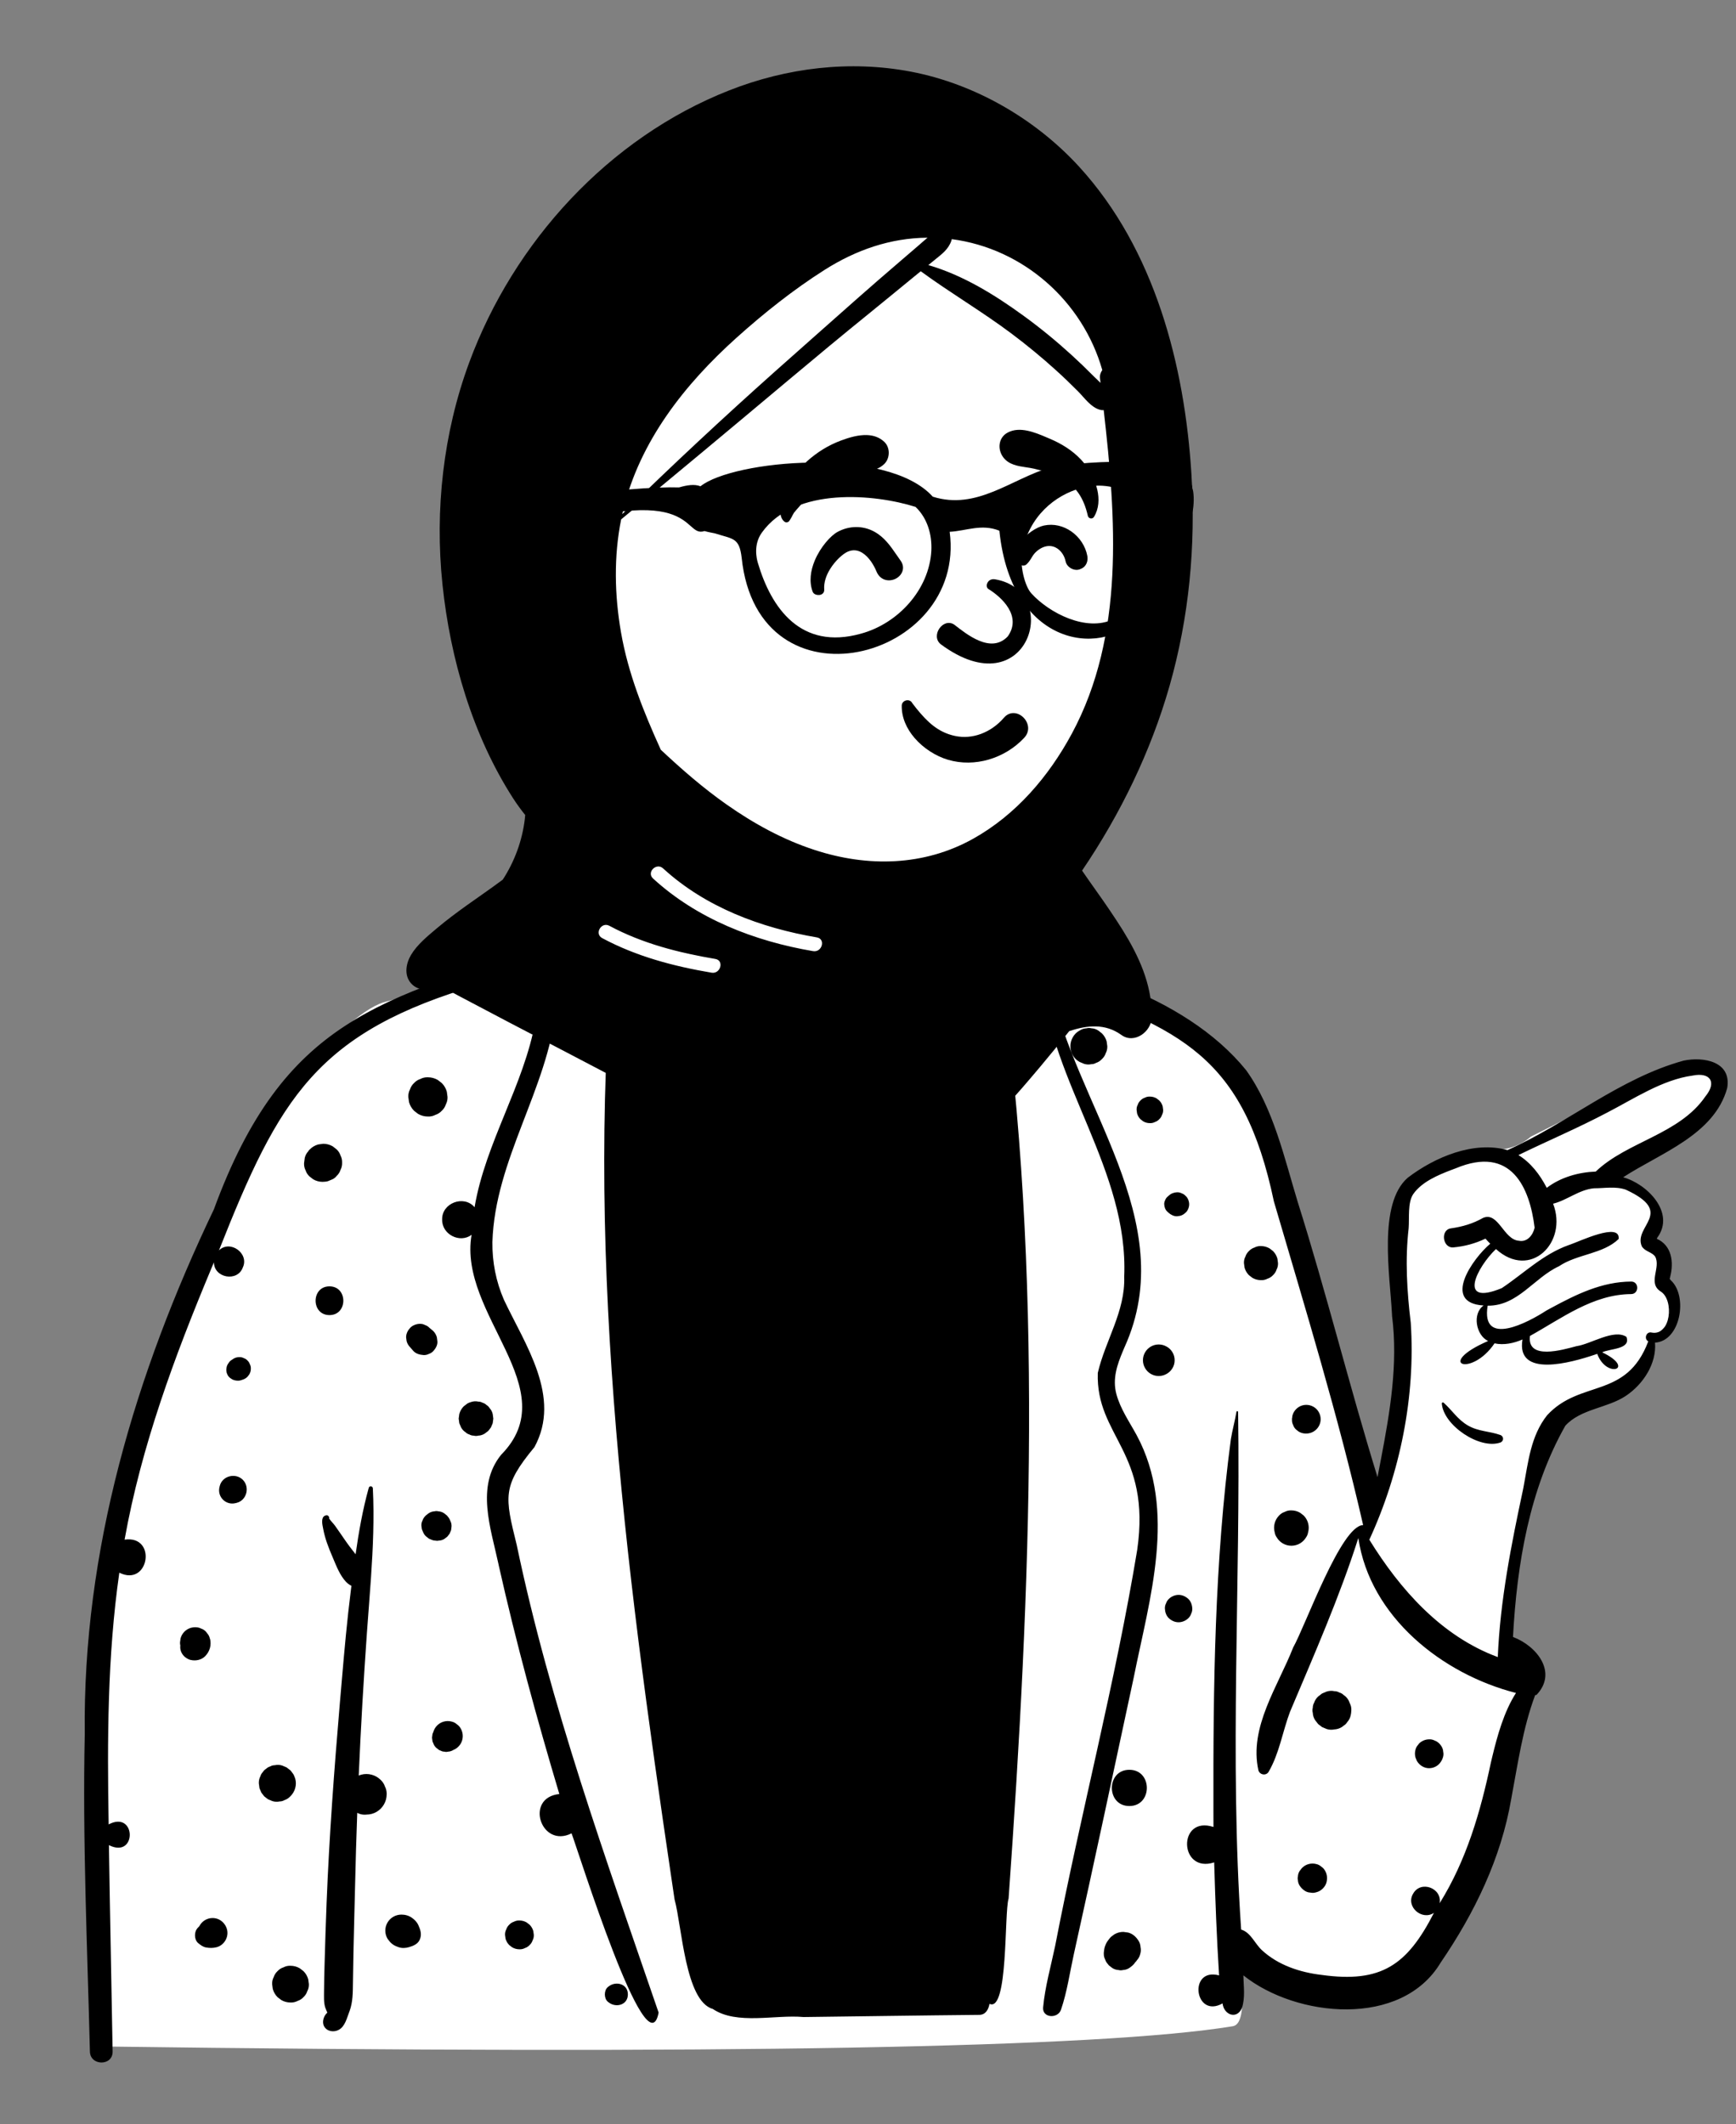 <svg width="206" height="252" viewBox="0 0 206 252" fill="none" xmlns="http://www.w3.org/2000/svg">
<rect x="0" y="0" width="206" height="252" fill="#808080" stroke="none"/>
<path fill-rule="evenodd" clip-rule="evenodd" d="M96.586 88.829C102.74 89.133 112.323 91.773 112.803 93.46C113.551 96.094 111.943 105.97 114.632 111.289C115.778 113.557 120.131 113.354 121.817 114.092C127.46 116.563 144.165 121.249 147.61 127.15C148.99 129.514 157.47 158.848 161.976 173.812C162.484 175.5 163.058 177.06 163.681 178.505L163.911 177.382C165.748 168.337 166.667 162.862 166.667 160.956C166.667 157.977 164.292 145.41 166.667 142.215C169.018 139.051 174.684 136.464 177.234 136.412L177.31 136.412C178.984 136.412 180.436 135.888 181.667 134.841L183.472 133.933C192.653 129.324 198.018 126.796 199.564 126.349C202.033 125.635 206.234 127.156 204.134 129.439C202.733 130.962 199.214 133.655 193.577 137.518L191.451 139.208L191.708 139.342C194.455 140.789 196.07 142.007 196.554 142.996C197.052 144.015 196.813 145.22 195.836 146.612L195.984 146.757C197.219 147.969 197.837 148.782 197.837 149.196V151.219C199.065 153.019 199.373 154.52 198.758 155.722C198.144 156.925 197.17 157.966 195.836 158.848C194.854 161.434 193.683 163.274 192.325 164.369C190.968 165.464 188.621 166.376 185.285 167.104L182.267 174.324L179.821 184.468L178.588 195.786L178.946 196.045C180.605 197.254 181.667 198.15 181.667 199.076C181.667 200.518 174.975 234.435 164.563 235.953C162.311 236.281 150.633 234.671 146.798 231.551L146.855 231.888C147.757 237.339 147.566 240.17 146.282 240.381C130.503 242.968 85.69 243.768 11.842 242.779C11.403 203.569 13.389 177.456 17.802 164.439C29.088 131.149 41.531 119.779 45.885 118.805C49.698 117.952 62.921 112.687 66.617 111.289C69.03 110.377 69.547 107.642 72.296 107.642L72.519 107.644C75.178 107.67 77.536 108.146 78.861 106.778C82.337 103.188 81.365 98.218 82.808 93.46C83.603 90.838 89.033 88.457 96.586 88.829Z" fill="white"/>
<path fill-rule="evenodd" clip-rule="evenodd" d="M79.677 98.23C80.038 97.514 80.997 97.607 81.63 97.932C83.528 99.32 81.542 102.01 81.017 103.704C79.667 106.989 77.321 110.2 74.083 111.735C74.352 115.001 74.656 118.26 74.768 121.535C78.908 126.672 85.887 128.547 92.083 129.989C101.814 132.681 112.797 127.165 116.081 117.543C112.343 115.418 111.133 109.855 112.249 105.974C112.346 105.701 112.768 105.581 112.918 105.885C113.942 107.991 113.806 110.56 114.969 112.641C126.139 113.711 140.553 117.927 147.871 126.963C151.113 131.484 152.398 137.364 153.995 142.603C157.403 153.405 160.118 164.425 163.46 175.237L163.854 173.192C164.934 167.556 165.915 161.844 165.186 156.112L165.173 155.838C164.934 151.277 163.508 142.803 167.043 139.724C170.241 137.279 174.874 135.315 178.887 136.442C186.028 133.262 192.192 127.909 199.798 125.824C202.139 125.342 205.507 125.913 204.953 129.089C203.42 134.646 196.998 136.802 192.609 139.667C195.423 140.43 198.853 143.853 196.654 146.838C196.635 146.891 196.619 146.931 196.602 146.963C198.384 147.753 198.634 149.74 198.197 151.444C198.152 151.894 198.034 151.507 198.298 151.915C200.31 153.813 199.421 159.104 196.39 159.282C196.589 161.789 194.979 164.224 192.94 165.591C190.743 167.065 187.566 167.128 185.746 169.144C181.475 176.678 180.002 185.573 179.536 194.201C182.352 195.255 184.878 198.408 182.32 201.082C182.269 201.088 182.219 201.094 182.168 201.098C180.685 205.057 180.112 209.277 179.328 213.412C178.122 220.466 174.977 226.943 170.962 232.82C166.319 240.599 153.833 239.366 147.543 234.346C147.568 235.663 147.785 236.972 147.364 238.245C146.741 239.619 145.224 239.025 145.073 237.672C141.748 239.543 140.965 233.368 144.661 234.348C144.377 229.884 144.212 225.414 144.079 220.942C139.894 222.297 139.713 215.352 143.994 216.74L143.989 214.82C143.957 200.097 144.12 185.324 146.062 170.717C146.242 169.624 146.546 168.567 146.723 167.481C146.742 167.369 146.918 167.401 146.918 167.508C147.219 187.958 145.883 208.452 147.277 228.91C148.437 229.264 148.9 230.596 149.759 231.372C151.667 233.134 154.265 233.992 156.805 234.29C163.918 235.288 166.989 233.115 170.157 226.93C168.729 227.885 166.798 226.198 167.669 224.686L167.696 224.641C168.6 223.039 171.154 223.999 170.831 225.792C174.016 220.69 175.683 214.937 176.914 209.1L177.08 208.403C177.679 205.924 178.455 203.085 179.892 200.843C171.129 198.608 162.556 191.8 161.184 182.46C158.959 189.454 155.945 196.29 153.072 203.091C152.185 205.456 151.815 207.999 150.543 210.193C150.247 210.7 149.497 210.569 149.33 210.034C148.186 204.918 151.652 200.052 153.452 195.447C154.921 192.844 159.14 180.958 161.755 180.929C158.816 168.044 154.897 155.255 151.164 142.529C147.554 125.347 140.198 122.034 124.616 116.624C127.426 130.952 140.259 144.822 133.43 159.851L133.264 160.241C132.566 161.898 131.986 163.568 132.473 165.386C132.947 167.151 134.024 168.684 134.886 170.271C139.705 179.236 136.388 189.707 134.525 199.044C132.171 209.993 129.846 220.953 127.414 231.886C126.934 234.067 126.623 236.313 125.899 238.427C125.525 239.518 123.659 239.414 123.78 238.142C124.01 235.673 124.703 233.266 125.21 230.842C128.24 215.147 132.338 199.637 134.945 183.873C136.621 172.204 130.021 170.411 130.268 162.871C131.165 159.015 133.539 155.574 133.403 151.465C133.931 138.886 124.772 128.509 123.641 116.275L121.644 115.562C120.647 115.205 119.65 114.845 118.656 114.476C123.886 151.066 122.298 188.455 119.684 225.226C119.15 226.923 119.658 238.775 117.418 237.723C117.305 238.386 116.954 239.037 116.189 239.033C109.245 239.097 102.298 239.207 95.354 239.29C92.013 238.982 87.422 240.257 84.581 238.33C81.301 237.393 80.924 228.506 80.046 225.338L79.705 223.034C74.13 185.391 69.142 146.971 73.149 108.955C67.575 109.169 66.424 115.188 66.01 119.57C64.977 129.242 58.73 137.571 58.43 147.354C58.405 149.728 58.853 152.027 59.801 154.206C62.318 159.545 66.669 165.718 63.417 171.681C59.57 176.323 59.903 177.545 61.315 183.281C65.286 202.246 71.881 220.478 78.154 238.763C76.791 245.871 68.592 219.486 67.821 217.497C64.192 219.323 62.209 213.264 66.372 212.832C63.698 203.879 61.237 194.859 59.189 185.739L59.135 185.482C58.23 181.269 56.45 176.335 59.456 172.598C67.206 164.757 54.335 155.993 55.959 146.494C54.557 147.534 52.434 146.44 52.466 144.693C52.403 142.727 55.043 141.719 56.314 143.22C57.62 135.513 62.165 128.786 63.54 121.102L63.602 120.741C64.069 118.025 64.2 115.168 65.533 112.693C63.718 113.872 61.785 114.825 59.797 115.666C63.352 118.636 56.469 121.347 57.038 116.759C37.545 122.401 33.139 130.268 25.982 148.337C27.319 147.037 29.609 148.719 28.809 150.376C28.17 152.122 25.385 151.611 25.386 149.751L25.06 150.529C20.72 160.91 16.77 171.544 14.785 182.654C18.679 182.104 17.687 188.33 14.159 186.574C12.743 196.455 12.721 206.475 12.894 216.436C16.178 214.713 16.277 220.568 12.925 218.898C13.048 227.061 13.228 235.223 13.363 243.385C13.39 245.123 10.711 245.114 10.669 243.385C10.356 230.844 9.786 218.279 10.057 205.733C9.802 183.959 16.059 162.972 25.383 143.466C33.632 121.007 45.027 118.453 65.992 111.923C67.927 109.049 72.061 106.331 75.435 108.136C77.322 105.088 78.281 101.478 79.677 98.23ZM43.758 176.506C43.836 176.229 44.231 176.298 44.244 176.571C44.419 180.094 44.263 183.641 44.022 187.179C43.876 189.339 43.697 191.496 43.544 193.642C43.141 199.302 42.816 204.968 42.568 210.639C42.655 210.603 42.744 210.571 42.837 210.546C43.263 210.429 43.69 210.429 44.117 210.546C44.498 210.652 44.83 210.838 45.117 211.106L45.178 211.165C45.412 211.382 45.579 211.64 45.676 211.938C45.815 212.204 45.885 212.487 45.884 212.79L45.883 212.866C45.881 213.301 45.773 213.705 45.553 214.082C45.34 214.443 45.053 214.73 44.692 214.946C44.316 215.164 43.912 215.271 43.477 215.273C43.43 215.278 43.384 215.282 43.337 215.284C43.014 215.297 42.712 215.229 42.433 215.083L42.391 215.071C42.285 217.947 42.199 220.826 42.135 223.704C42.078 226.213 42.002 228.722 41.951 231.23L41.928 232.485L41.882 235.259C41.867 236.399 41.874 237.491 41.487 238.567L41.44 238.691C41.161 239.41 40.944 240.409 40.198 240.809C39.602 241.128 38.799 241.01 38.457 240.388C38.17 239.868 38.419 239.12 38.844 238.769C38.835 238.746 38.822 238.725 38.812 238.702C38.746 238.511 38.647 238.332 38.588 238.14C38.402 237.531 38.453 236.882 38.451 236.25C38.451 235.134 38.489 234.018 38.518 232.904C38.584 230.533 38.66 228.164 38.753 225.795C39.067 217.847 39.658 209.899 40.335 201.973L40.565 199.298C40.871 195.741 41.188 192.18 41.637 188.641C41.657 188.472 41.679 188.303 41.702 188.134C41.461 188.014 41.237 187.847 41.06 187.661C40.348 186.913 39.916 185.795 39.511 184.832L39.418 184.613C38.979 183.586 38.573 182.546 38.364 181.443L38.344 181.341C38.249 180.871 38.06 180.039 38.559 179.811C38.818 179.693 38.983 179.777 39.068 180.037C39.078 180.071 39.069 180.109 39.051 180.139C39.256 180.453 39.577 180.747 39.78 181.039L40.474 182.032L40.817 182.531C41.252 183.172 41.717 183.784 42.197 184.389C42.574 181.734 43.037 179.09 43.758 176.506ZM72.224 235.66C73.093 234.98 74.506 235.35 74.506 236.605C74.506 237.867 73.09 238.23 72.224 237.55L72.181 237.518L72.14 237.484C71.668 237.116 71.652 236.156 72.104 235.756L72.14 235.726C72.167 235.703 72.195 235.682 72.224 235.66ZM34.398 233.207L34.473 233.209C34.866 233.209 35.231 233.308 35.571 233.507C35.719 233.619 35.865 233.733 36.013 233.847C36.283 234.117 36.469 234.439 36.573 234.809L36.651 235.388C36.661 235.688 36.6 235.967 36.463 236.227C36.374 236.497 36.224 236.732 36.013 236.929C35.814 237.142 35.582 237.292 35.312 237.379C35.073 237.504 34.819 237.568 34.547 237.568L34.473 237.567C34.078 237.567 33.712 237.468 33.372 237.269C33.224 237.157 33.078 237.043 32.931 236.929C32.662 236.658 32.474 236.337 32.371 235.967C32.345 235.774 32.32 235.58 32.292 235.388C32.282 235.087 32.345 234.809 32.48 234.549C32.569 234.278 32.719 234.044 32.931 233.847C33.129 233.634 33.361 233.483 33.632 233.397C33.87 233.271 34.126 233.207 34.398 233.207ZM133.296 229.189L133.849 229.263C134.38 229.383 134.806 229.774 135.091 230.22C135.244 230.459 135.326 230.717 135.338 230.994C135.4 231.269 135.387 231.545 135.3 231.822C135.237 232.093 135.113 232.329 134.929 232.53C134.865 232.63 134.791 232.721 134.707 232.801C134.534 233.09 134.272 233.28 134.001 233.475C133.773 233.621 133.526 233.699 133.26 233.712C133.084 233.758 132.907 233.758 132.729 233.712C132.465 233.699 132.218 233.621 131.99 233.475C131.855 233.372 131.72 233.266 131.586 233.162C131.468 233.025 131.358 232.883 131.255 232.735C131.185 232.573 131.117 232.412 131.05 232.251C130.925 231.864 130.986 231.522 131.054 231.135C131.065 231.07 131.082 231.011 131.105 230.947L131.15 230.824C131.272 230.503 131.337 230.394 131.553 230.115L131.635 230.005C131.676 229.95 131.718 229.896 131.766 229.848C131.901 229.709 132.094 229.592 132.246 229.472C132.571 229.284 132.922 229.191 133.296 229.189ZM61.567 227.835L61.637 227.836C61.944 227.838 62.231 227.914 62.497 228.069L62.844 228.337C63.055 228.551 63.201 228.8 63.283 229.09C63.302 229.241 63.323 229.394 63.344 229.544C63.353 229.779 63.304 229.998 63.197 230.203C63.129 230.415 63.011 230.596 62.844 230.753C62.69 230.918 62.506 231.036 62.294 231.106C62.11 231.202 61.912 231.253 61.701 231.253L61.637 231.252C61.329 231.252 61.041 231.173 60.775 231.019L60.429 230.753C60.218 230.539 60.072 230.288 59.989 229.998C59.97 229.846 59.949 229.696 59.928 229.544C59.92 229.309 59.968 229.09 60.076 228.887C60.146 228.675 60.262 228.491 60.429 228.337C60.583 228.17 60.767 228.052 60.978 227.984C61.163 227.887 61.357 227.838 61.567 227.835ZM47.624 227.137C48.066 227.132 48.514 227.257 48.875 227.513C49.226 227.762 49.492 228.031 49.663 228.434C49.709 228.544 49.756 228.652 49.796 228.762C49.978 229.246 50.011 229.732 49.76 230.205C49.517 230.664 48.993 230.865 48.524 231.002C48.127 231.121 47.677 231.14 47.282 230.998C47.085 230.928 46.893 230.854 46.716 230.746C46.384 230.541 46.205 230.298 45.983 229.998C45.809 229.702 45.723 229.381 45.723 229.039C45.723 228.694 45.809 228.375 45.983 228.077C46.323 227.496 46.952 227.141 47.624 227.137ZM25.23 227.545C25.788 227.545 26.278 227.802 26.614 228.238C26.954 228.679 27.078 229.229 26.928 229.777C26.77 230.356 26.291 230.863 25.697 231.009C25.257 231.116 24.898 231.112 24.461 231.038C24.091 230.975 23.808 230.755 23.525 230.526C23.201 230.262 23.102 229.781 23.155 229.392C23.206 229.003 23.386 228.749 23.658 228.519L23.66 228.513L23.559 228.591C23.597 228.557 23.635 228.521 23.673 228.485C23.685 228.464 23.696 228.441 23.706 228.417C23.863 228.151 24.074 227.942 24.338 227.785C24.615 227.625 24.911 227.545 25.23 227.545ZM155.284 221.143C155.59 221.06 155.899 221.06 156.205 221.143C156.431 221.196 156.627 221.299 156.795 221.453C156.964 221.564 157.102 221.705 157.206 221.88L157.24 221.94C157.481 222.35 157.519 222.819 157.415 223.275C157.287 223.839 156.767 224.353 156.205 224.486L156.186 224.49L156.167 224.495C155.939 224.567 155.708 224.577 155.48 224.524C155.25 224.514 155.037 224.446 154.84 224.319C154.591 224.159 154.382 223.952 154.221 223.702C154.094 223.504 154.027 223.29 154.016 223.06C153.976 222.908 153.976 222.755 154.016 222.603C154.027 222.373 154.094 222.159 154.221 221.961L154.491 221.612L154.519 221.589C154.735 221.373 154.99 221.225 155.284 221.143ZM134.013 209.958C136.783 209.958 136.779 214.257 134.013 214.257C131.244 214.257 131.248 209.958 134.013 209.958ZM32.609 209.415C32.901 209.349 33.192 209.362 33.482 209.453C33.657 209.527 33.83 209.601 34.004 209.673L34.447 210.015C34.53 210.085 34.57 210.161 34.646 210.26L34.741 210.385C34.878 210.569 34.882 210.608 35.032 211C35.134 211.376 35.134 211.752 35.032 212.129C34.984 212.31 34.91 212.482 34.815 212.64C34.728 212.792 34.624 212.926 34.507 213.049L34.447 213.109C34.249 213.323 34.014 213.473 33.744 213.562C33.573 213.661 33.389 213.71 33.192 213.71C32.901 213.775 32.609 213.762 32.32 213.671C32.145 213.598 31.971 213.524 31.798 213.452L31.354 213.109L31.012 212.665L30.903 212.405L30.792 212.143L30.714 211.562C30.704 211.26 30.765 210.981 30.902 210.719C30.955 210.535 31.048 210.372 31.183 210.237C31.28 210.072 31.411 209.941 31.576 209.844C31.711 209.709 31.874 209.616 32.058 209.563C32.229 209.464 32.413 209.415 32.609 209.415ZM169.599 206.344C169.83 206.336 170.045 206.384 170.244 206.49C170.313 206.513 170.381 206.543 170.446 206.577C170.702 206.726 170.905 206.929 171.055 207.183C171.177 207.378 171.245 207.587 171.256 207.813C171.301 208.017 171.297 208.222 171.242 208.426L171.224 208.487C171.177 208.654 171.108 208.808 171.015 208.95C171.006 208.967 170.996 208.984 170.983 208.998C170.842 209.223 170.653 209.406 170.421 209.544C170.163 209.692 169.887 209.768 169.587 209.77C168.989 209.77 168.473 209.447 168.158 208.95C168.114 208.88 168.089 208.791 168.057 208.719C168.03 208.652 167.985 208.565 167.962 208.487C167.882 208.187 167.882 207.887 167.962 207.587C168.015 207.367 168.114 207.175 168.264 207.012C168.384 206.828 168.543 206.682 168.739 206.577C168.983 206.434 169.245 206.358 169.523 206.346L169.599 206.344ZM52.658 204.241C52.951 204.161 53.242 204.155 53.532 204.223L53.605 204.241C53.837 204.296 54.038 204.402 54.211 204.558C54.404 204.685 54.558 204.852 54.67 205.059C54.831 205.336 54.911 205.636 54.913 205.957C54.911 206.279 54.831 206.579 54.67 206.855C54.511 207.124 54.298 207.335 54.03 207.494L53.797 207.606C53.603 207.728 53.396 207.794 53.172 207.804C53.022 207.845 52.872 207.845 52.724 207.804C52.572 207.804 52.43 207.766 52.3 207.69C52.156 207.65 52.033 207.578 51.927 207.472C51.744 207.354 51.6 207.198 51.495 207.001L51.323 206.597L51.264 206.149L51.323 205.704L51.416 205.484C51.501 205.181 51.653 204.92 51.875 204.698C52.096 204.478 52.358 204.325 52.658 204.241ZM157.43 200.676C157.739 200.578 158.045 200.566 158.351 200.633C158.558 200.633 158.753 200.686 158.932 200.792C159.129 200.847 159.298 200.944 159.442 201.088C159.693 201.25 159.889 201.466 160.035 201.734L160.267 202.286C160.407 202.643 160.356 203.17 160.272 203.529C160.202 203.825 160.067 204.083 159.866 204.302C159.765 204.473 159.63 204.609 159.458 204.71C159.263 204.888 159.037 205.015 158.781 205.09L158.711 205.11L158.685 205.116C158.681 205.118 158.677 205.118 158.673 205.118C158.67 205.12 158.666 205.12 158.664 205.12C158.563 205.146 158.459 205.16 158.351 205.165C158.045 205.232 157.739 205.22 157.43 205.122C157.249 205.046 157.065 204.968 156.881 204.89C156.725 204.772 156.57 204.651 156.414 204.53C156.294 204.374 156.173 204.218 156.053 204.064C155.884 203.799 155.793 203.512 155.78 203.205C155.725 203.001 155.725 202.798 155.78 202.592C155.78 202.383 155.833 202.191 155.936 202.011C156.03 201.724 156.188 201.477 156.414 201.267C156.57 201.147 156.725 201.026 156.881 200.908C157.065 200.83 157.249 200.752 157.43 200.676ZM22.684 193.109C23.003 193.023 23.322 193.023 23.641 193.109L24.07 193.289C24.281 193.403 24.448 193.557 24.575 193.754C24.735 193.927 24.843 194.132 24.898 194.367C25.023 194.688 25.008 195.197 24.909 195.525C24.797 195.897 24.623 196.193 24.355 196.472C23.909 196.933 23.225 197.066 22.619 196.926C22.451 196.888 22.293 196.814 22.149 196.723C21.691 196.44 21.383 195.946 21.385 195.398C21.385 195.339 21.389 195.28 21.397 195.221C21.368 195.1 21.357 194.975 21.361 194.844L21.425 194.367L21.429 194.354C21.514 194.052 21.666 193.79 21.887 193.568C22.092 193.365 22.331 193.218 22.605 193.13L22.674 193.109H22.684ZM182.104 145.651C181.527 140.917 179.357 135.824 172.739 138.604L172.247 138.788C170.61 139.409 168.701 140.223 167.705 141.656C167.018 142.643 167.25 144.556 167.155 145.708C166.724 149.453 166.955 153.193 167.405 156.922C167.985 165.663 166.148 174.72 162.49 182.664C166.151 188.59 171.05 194.116 177.733 196.586C178.016 189.849 179.334 183.236 180.738 176.662L180.793 176.375C181.354 173.411 181.635 170.369 183.581 167.903C187.54 163.604 192.985 166.037 195.59 159.13C195.042 158.854 195.345 157.907 196.004 158.089C198.289 158.494 198.66 154.257 197.096 153.236C195.467 152.242 197.107 150.408 196.414 149.085C196.027 148.514 195.192 148.495 194.814 147.838C193.811 145.418 198.829 143.867 192.928 141.139C191.721 140.71 190.37 140.976 189.152 140.971C187.36 141.139 185.936 142.402 184.297 142.799C186.082 147.421 181.579 151.872 177.516 148.18C175.304 150.271 172.831 155.037 178.207 152.816C180.838 151.059 183.103 148.788 186.157 147.707L186.221 147.687C187.355 147.315 192.316 144.904 192.07 146.991C190.212 148.785 187.147 148.764 184.995 150.22C182.011 151.6 180.103 154.945 176.531 154.899C175.708 159.901 181.382 156.858 183.495 155.478L184.08 155.16C187.061 153.55 190.086 152.057 193.561 152.038C194.521 152.031 194.516 153.511 193.561 153.523C189.032 153.552 185.345 156.384 181.551 158.49C181.177 161.41 185.452 160.131 187.073 159.701C188.774 159.462 191.505 157.622 192.993 158.594C193.575 160.09 191.014 159.978 190.122 160.432C194.194 162.389 190.626 163.621 189.535 160.614L189.215 160.723C186.489 161.64 179.877 163.526 180.664 158.906C179.666 159.348 178.449 159.612 177.347 159.367C174.597 163.436 170.211 161.861 176.586 159.088C175.15 158.42 174.67 155.839 176.05 154.878C171.031 154.572 174.757 149.305 176.834 147.549C176.638 147.351 176.448 147.149 176.271 146.944C175.073 147.515 173.815 147.861 172.468 147.984C171.18 148.1 170.893 145.906 172.164 145.727C173.527 145.534 174.782 145.171 175.982 144.486C177.801 143.7 178.421 147.076 180.241 147.196C181.234 147.392 181.906 146.521 182.104 145.651ZM139.855 189.208C140.295 189.208 140.685 189.392 141.004 189.683C141.323 189.975 141.461 190.413 141.48 190.831C141.488 191.055 141.442 191.264 141.34 191.459C141.275 191.659 141.163 191.833 141.004 191.981C140.709 192.274 140.271 192.456 139.855 192.456C139.416 192.456 139.025 192.272 138.706 191.981C138.387 191.687 138.25 191.251 138.23 190.831C138.222 190.609 138.269 190.4 138.37 190.205C138.429 190.025 138.525 189.864 138.66 189.728L138.706 189.683C139.002 189.387 139.439 189.208 139.855 189.208ZM153.171 179.184L153.241 179.185C153.613 179.188 153.957 179.28 154.278 179.466C154.418 179.574 154.557 179.68 154.695 179.788C154.95 180.046 155.125 180.348 155.223 180.697C155.322 181.06 155.322 181.426 155.223 181.789C155.189 181.999 155.111 182.202 154.988 182.377C154.806 182.679 154.566 182.922 154.261 183.102C153.947 183.286 153.606 183.376 153.241 183.379C152.876 183.376 152.535 183.286 152.221 183.102C151.916 182.922 151.675 182.679 151.496 182.377C151.371 182.202 151.293 181.999 151.259 181.789C151.16 181.426 151.16 181.06 151.259 180.697C151.35 180.373 151.507 180.089 151.734 179.844L151.787 179.788C151.973 179.587 152.193 179.445 152.449 179.363C152.673 179.245 152.914 179.185 153.171 179.184ZM51.551 179.297C51.708 179.255 51.862 179.255 52.018 179.297C52.251 179.308 52.468 179.378 52.669 179.505C52.787 179.597 52.906 179.689 53.024 179.779L53.127 179.903C53.348 180.172 53.353 180.218 53.522 180.627C53.592 180.855 53.603 181.083 53.552 181.312C53.552 181.466 53.512 181.61 53.436 181.743C53.394 181.889 53.322 182.015 53.214 182.121C53.138 182.25 53.037 182.353 52.907 182.43C52.743 182.58 52.549 182.683 52.325 182.736L51.87 182.797C51.811 182.789 51.75 182.781 51.691 182.774C51.62 182.772 51.55 182.764 51.483 182.751L51.414 182.736L51.351 182.719C51.269 182.695 51.188 182.663 51.11 182.622C50.962 182.58 50.833 182.506 50.723 182.396C50.533 182.273 50.381 182.108 50.271 181.903L50.242 181.836C50.201 181.764 50.168 181.69 50.142 181.61C50.07 181.483 50.035 181.348 50.032 181.202C49.99 181.008 49.993 180.815 50.043 180.623L50.062 180.559L50.225 180.172C50.309 180.041 50.398 179.908 50.512 179.8C50.58 179.739 50.748 179.609 50.843 179.543L50.901 179.505C51.101 179.378 51.319 179.308 51.551 179.297ZM26.081 176.275C26.385 175.077 27.957 174.699 28.813 175.554C29.668 176.411 29.29 177.983 28.093 178.287L27.955 178.321C26.797 178.615 25.754 177.569 26.047 176.411L26.081 176.275ZM171.089 166.5C171.08 166.382 171.233 166.34 171.309 166.409C172.327 167.323 172.976 168.417 174.211 169.125C175.454 169.835 176.734 169.778 178.029 170.237C178.469 170.393 178.471 170.981 178.029 171.135C175.578 171.991 171.275 169.089 171.089 166.5ZM55.938 166.314C56.21 166.23 56.485 166.217 56.757 166.278C56.943 166.278 57.116 166.325 57.275 166.418C57.45 166.466 57.6 166.555 57.729 166.682C57.883 166.773 58.006 166.898 58.099 167.052C58.281 167.251 58.403 167.483 58.466 167.749L58.538 168.297L58.466 168.844C58.397 169.007 58.327 169.172 58.259 169.334L58.071 169.59C57.917 169.794 57.893 169.797 57.522 170.072C57.285 170.222 57.03 170.305 56.757 170.315C56.575 170.366 56.394 170.366 56.21 170.315C56.026 170.315 55.853 170.269 55.693 170.176C55.519 170.127 55.367 170.038 55.238 169.911C55.014 169.766 54.839 169.573 54.71 169.334C54.64 169.172 54.571 169.007 54.503 168.844L54.429 168.297L54.503 167.749L54.507 167.732C54.604 167.39 54.778 167.092 55.027 166.84L55.437 166.523C55.597 166.42 55.764 166.367 55.938 166.314ZM154.56 166.724C155.145 166.563 155.787 166.733 156.216 167.162C156.645 167.591 156.814 168.231 156.653 168.817C156.495 169.387 156.036 169.85 155.464 170.005C155.293 170.051 155.119 170.076 154.944 170.068C154.65 170.066 154.376 169.992 154.12 169.844L153.791 169.588C153.63 169.44 153.518 169.265 153.452 169.062C153.349 168.867 153.302 168.658 153.311 168.432L153.309 168.392C153.302 168.312 153.313 168.231 153.338 168.153C153.338 168.07 153.351 167.99 153.372 167.912C153.526 167.341 153.991 166.881 154.56 166.724ZM28.399 161.001C28.587 160.995 28.762 161.033 28.925 161.119C29.096 161.174 29.242 161.267 29.364 161.402C29.499 161.525 29.592 161.673 29.647 161.842C29.734 162.005 29.772 162.18 29.766 162.368C29.766 162.616 29.702 162.846 29.58 163.057C29.508 163.151 29.436 163.243 29.364 163.334C29.195 163.505 28.994 163.622 28.762 163.687L28.627 163.734C28.428 163.805 28.234 163.81 28.027 163.782C27.809 163.753 27.608 163.693 27.431 163.558C27.258 163.457 27.121 163.319 27.019 163.146L26.903 162.871C26.878 162.779 26.867 162.639 26.861 162.542C26.861 162.527 26.861 162.514 26.859 162.499C26.859 162.417 26.884 162.216 26.905 162.134C26.952 161.96 27.046 161.796 27.154 161.656C27.247 161.51 27.374 161.396 27.53 161.312L27.544 161.301L27.56 161.29C27.608 161.257 27.659 161.223 27.71 161.187C27.921 161.064 28.152 161.001 28.399 161.001ZM137.495 159.5C137.833 159.5 138.148 159.587 138.44 159.756C138.45 159.76 138.46 159.764 138.469 159.769C138.748 159.934 138.97 160.156 139.135 160.434C139.304 160.724 139.388 161.037 139.388 161.371C139.388 161.707 139.304 162.017 139.135 162.307C138.97 162.586 138.748 162.808 138.469 162.973C138.46 162.979 138.45 162.983 138.44 162.988C138.148 163.157 137.833 163.241 137.495 163.243C137.159 163.241 136.844 163.157 136.553 162.988C135.982 162.654 135.625 162.03 135.625 161.371C135.625 160.711 135.982 160.088 136.553 159.756C136.844 159.587 137.159 159.5 137.495 159.5ZM49.76 157.056L49.817 157.055C50.041 157.046 50.25 157.093 50.442 157.197C50.643 157.262 50.818 157.374 50.967 157.533L51.275 157.79L51.364 157.863C51.379 157.875 51.394 157.888 51.408 157.901C51.615 158.11 51.757 158.355 51.837 158.638C51.862 158.801 51.883 158.961 51.9 159.124C51.947 159.547 51.697 159.98 51.423 160.28C51.275 160.439 51.099 160.551 50.897 160.618C50.702 160.72 50.491 160.766 50.267 160.758C49.809 160.718 49.373 160.62 49.044 160.265C49.006 160.223 48.97 160.179 48.932 160.134L48.668 159.83C48.467 159.627 48.328 159.388 48.252 159.113C48.23 158.968 48.212 158.824 48.193 158.68C48.173 158.247 48.385 157.841 48.668 157.533C48.929 157.247 49.373 157.072 49.76 157.056ZM39.095 152.606C41.292 152.606 41.288 156.015 39.095 156.015C36.9 156.015 36.904 152.606 39.095 152.606ZM149.563 147.826L149.633 147.827C149.996 147.83 150.336 147.92 150.651 148.104L151.061 148.419C151.31 148.673 151.483 148.969 151.581 149.311C151.604 149.491 151.627 149.67 151.653 149.848C151.663 150.127 151.604 150.387 151.477 150.628C151.397 150.877 151.258 151.095 151.061 151.279C150.877 151.475 150.662 151.615 150.41 151.695C150.169 151.822 149.91 151.881 149.633 151.871C149.267 151.868 148.927 151.778 148.612 151.594C148.475 151.488 148.34 151.382 148.203 151.279C147.972 151.045 147.807 150.775 147.708 150.465L147.685 150.387L147.611 149.848C147.601 149.571 147.659 149.311 147.786 149.07C147.867 148.819 148.006 148.603 148.203 148.419C148.386 148.223 148.604 148.083 148.853 148.003C149.074 147.887 149.311 147.827 149.563 147.826ZM139.667 141.445C139.864 141.438 140.045 141.478 140.217 141.567C140.392 141.624 140.544 141.724 140.673 141.861C140.946 142.079 141.112 142.514 141.112 142.867C141.112 143.22 140.946 143.655 140.673 143.873C140.495 144.048 140.286 144.171 140.045 144.239L139.667 144.29C139.3 144.306 138.926 144.114 138.664 143.873C138.611 143.825 138.56 143.776 138.507 143.729C138.269 143.509 138.165 143.182 138.15 142.867C138.144 142.7 138.18 142.544 138.256 142.398C138.305 142.246 138.389 142.117 138.507 142.005C138.56 141.958 138.611 141.91 138.664 141.861C138.949 141.597 139.283 141.464 139.667 141.445ZM202.367 130.076C203.755 128.385 202.947 127.18 200.861 127.599C197.267 128.085 193.885 130.357 190.72 131.987C187.265 133.812 183.705 135.317 180.181 137.032C181.635 137.925 182.717 139.323 183.543 140.918C185.192 139.666 187.3 139.067 189.357 138.989C193.09 135.412 199.272 134.593 202.367 130.076ZM38.356 135.692C38.733 135.694 39.085 135.782 39.416 135.959L39.486 135.998L39.938 136.349C40.158 136.552 40.312 136.793 40.403 137.07C40.542 137.336 40.606 137.626 40.595 137.934C40.606 138.243 40.542 138.53 40.403 138.796C40.312 139.075 40.158 139.314 39.938 139.517C39.814 139.68 39.653 139.807 39.461 139.9C39.281 139.974 39.104 140.05 38.924 140.126C38.724 140.189 38.491 140.198 38.273 140.208C37.878 140.206 37.511 140.107 37.168 139.908L36.725 139.566C36.511 139.367 36.359 139.132 36.27 138.86C36.145 138.62 36.081 138.363 36.081 138.09L36.083 138.014C36.083 137.998 36.083 137.979 36.085 137.959C36.11 137.761 36.138 137.562 36.165 137.364C36.235 137.072 36.368 136.816 36.566 136.601C36.617 136.499 36.685 136.417 36.772 136.349C37.05 136.07 37.38 135.88 37.76 135.772C37.959 135.747 38.157 135.719 38.356 135.692ZM136.383 130.092L136.447 130.093C136.732 130.093 136.996 130.165 137.241 130.306C137.349 130.389 137.455 130.471 137.56 130.554C137.757 130.75 137.892 130.983 137.966 131.249L138.023 131.667C138.029 131.885 137.985 132.086 137.886 132.274C137.822 132.469 137.715 132.638 137.56 132.781C137.419 132.935 137.25 133.043 137.053 133.107C136.867 133.206 136.665 133.251 136.447 133.242C136.164 133.242 135.898 133.17 135.653 133.027C135.547 132.946 135.439 132.864 135.334 132.781C135.155 132.601 135.027 132.391 134.95 132.152L134.93 132.086L134.873 131.667C134.865 131.45 134.909 131.249 135.008 131.061C135.072 130.865 135.182 130.695 135.334 130.554C135.477 130.399 135.646 130.292 135.841 130.228C136.01 130.139 136.191 130.094 136.383 130.092ZM50.705 127.803L50.778 127.804C51.199 127.806 51.59 127.912 51.953 128.123C52.109 128.244 52.266 128.364 52.422 128.487C52.711 128.776 52.91 129.119 53.022 129.514L53.104 130.131C53.117 130.452 53.049 130.75 52.904 131.027C52.811 131.317 52.65 131.566 52.422 131.777C52.213 132.004 51.964 132.164 51.674 132.257C51.397 132.403 51.099 132.471 50.778 132.458C50.358 132.458 49.967 132.352 49.604 132.141C49.447 132.02 49.291 131.898 49.133 131.777C48.845 131.486 48.647 131.143 48.535 130.75L48.452 130.131C48.44 129.812 48.507 129.512 48.653 129.235C48.746 128.948 48.907 128.696 49.133 128.487C49.344 128.259 49.593 128.098 49.883 128.005C50.138 127.87 50.411 127.804 50.705 127.803ZM128.933 121.992C129.125 121.941 129.317 121.941 129.509 121.992C129.796 122.005 130.065 122.091 130.314 122.25L130.752 122.588C130.758 122.594 130.764 122.601 130.771 122.609C131.035 122.875 131.218 123.19 131.32 123.552L131.396 124.12C131.406 124.414 131.345 124.689 131.212 124.943C131.133 125.186 131.002 125.399 130.821 125.582L130.752 125.65C130.555 125.862 130.325 126.012 130.056 126.098C129.887 126.198 129.703 126.247 129.509 126.247C129.222 126.312 128.933 126.299 128.645 126.208C128.474 126.134 128.301 126.062 128.128 125.991L128.072 125.959C127.42 125.602 127.016 124.854 127.016 124.12C127.016 123.387 127.42 122.636 128.072 122.279C128.092 122.271 128.108 122.26 128.128 122.25C128.377 122.091 128.645 122.005 128.933 121.992Z" fill="black"/>
<path fill-rule="evenodd" clip-rule="evenodd" d="M102.581 22.272C134.379 23.279 136.297 38.389 136.297 63.728C136.297 89.068 119.801 105.036 113.727 107.824C107.653 110.612 91.66 122.588 77.227 117.069C62.793 111.551 66.973 88.234 66.973 78.215C66.973 68.197 70.782 21.265 102.581 22.272Z" fill="white"/>
<path fill-rule="evenodd" clip-rule="evenodd" d="M115.481 99.502C109.642 102.763 102.955 102.89 96.674 100.837C92.907 99.61 89.453 97.712 86.22 95.442C83.408 93.466 80.899 91.274 78.412 88.947C76.365 84.43 74.542 79.922 73.688 75.008C72.923 70.597 72.822 66.017 73.709 61.615C80.271 56.215 86.793 50.771 93.306 45.309C96.623 42.528 99.949 39.762 103.314 37.039C105.023 35.657 106.716 34.254 108.418 32.865C108.699 32.637 108.978 32.408 109.259 32.18C112.775 34.755 116.544 36.961 120.034 39.578C121.861 40.949 123.638 42.41 125.33 43.946C126.218 44.751 127.084 45.582 127.929 46.434C128.702 47.212 129.448 48.327 130.545 48.621C130.695 48.661 130.836 48.67 130.969 48.651C132.435 61.492 133.477 75.359 127.196 87.021C124.456 92.109 120.571 96.657 115.481 99.502ZM77.493 104.221C76.689 103.484 77.887 102.292 78.688 103.025C83.718 107.634 90.293 110.077 96.934 111.208C98.006 111.391 97.549 113.02 96.485 112.838C89.551 111.658 82.736 109.025 77.493 104.221ZM71.458 111.292C70.498 110.777 71.353 109.318 72.311 109.832C76.23 111.935 80.528 113.027 84.887 113.765C85.959 113.946 85.502 115.575 84.438 115.395C79.93 114.632 75.507 113.465 71.458 111.292ZM87.405 40.062C90.657 37.143 94.151 34.365 97.842 32.022C101.577 29.651 105.657 28.232 110.066 28.198C109.758 28.446 109.464 28.721 109.166 28.976C108.334 29.689 107.503 30.405 106.673 31.119C105.012 32.55 103.348 33.979 101.708 35.433C98.48 38.299 95.241 41.15 92.019 44.022C85.827 49.543 79.768 55.184 73.84 60.987C73.872 60.846 73.906 60.704 73.939 60.563C75.902 52.362 81.241 45.597 87.405 40.062ZM112.893 28.556C112.914 28.492 112.929 28.431 112.937 28.372C121.399 29.475 128.466 35.703 130.802 43.904C130.599 44.187 130.487 44.523 130.529 44.88C130.551 45.06 130.572 45.242 130.593 45.421C130.303 45.134 130.005 44.865 129.752 44.61C128.909 43.756 128.045 42.925 127.158 42.116C125.343 40.461 123.458 38.914 121.472 37.47C118.018 34.959 114.279 32.652 110.161 31.447C110.432 31.225 110.702 31.003 110.975 30.783C111.788 30.122 112.542 29.576 112.893 28.556ZM128.062 19.787C122.867 14.108 115.673 9.948 108.098 8.503C100.864 7.121 93.374 8.031 86.54 10.718C72.239 16.34 60.955 28.702 55.671 43.027C52.591 51.373 51.581 60.522 52.507 69.357C53.428 78.151 56.075 87.233 60.892 94.715C61.333 95.4 61.817 96.057 62.324 96.693C62.098 99.276 61.236 101.808 59.88 104.01C59.807 104.128 59.73 104.244 59.654 104.36C58.265 105.4 56.824 106.377 55.418 107.384C54.199 108.258 52.993 109.154 51.847 110.121C50.765 111.034 49.508 112.051 48.776 113.284C48.176 114.293 47.931 115.666 48.75 116.629C49.737 117.789 51.41 117.38 52.747 117.38C52.862 117.38 52.976 117.383 53.09 117.384C53.492 117.636 53.906 117.865 54.306 118.077C58.356 120.225 62.421 122.349 66.49 124.462C74.595 128.674 82.665 133.056 90.936 136.934C94.769 138.733 98.871 140.305 103.164 140.299C107.191 140.292 110.831 138.692 113.975 136.26C117.558 133.489 120.554 129.97 123.461 126.521C124.623 125.14 125.761 123.744 126.879 122.328C129.025 121.611 131.155 121.402 133.069 122.784C134.605 123.894 136.629 122.385 136.665 120.719C136.678 120.128 136.652 119.544 136.589 118.969C136.205 115.418 134.468 112.206 132.511 109.226C131.443 107.596 130.317 105.996 129.184 104.411C128.918 104.037 128.656 103.663 128.402 103.283C132.951 96.583 136.559 89.154 138.778 81.391C141.108 73.222 141.9 64.751 141.381 56.287C140.582 43.314 137.024 29.585 128.062 19.787Z" fill="black"/>
<path fill-rule="evenodd" clip-rule="evenodd" d="M117.318 90.112C115.762 90.563 114.092 90.603 112.505 90.138C111.066 89.715 109.589 88.785 108.53 87.555C107.589 86.463 106.98 85.135 107.004 83.717C107.006 83.555 107.064 83.42 107.153 83.315C107.249 83.202 107.383 83.125 107.526 83.091C107.674 83.056 107.83 83.069 107.962 83.129C108.083 83.183 108.186 83.276 108.25 83.412C108.413 83.626 108.575 83.836 108.738 84.041C110.046 85.658 111.313 86.866 113.281 87.299C114.349 87.534 115.415 87.43 116.393 87.071C117.441 86.687 118.387 86.012 119.129 85.148C119.465 84.757 119.86 84.598 120.247 84.595C120.686 84.592 121.12 84.796 121.446 85.122C121.767 85.442 121.982 85.878 122.002 86.333C122.019 86.733 121.888 87.15 121.542 87.522C120.4 88.749 118.92 89.648 117.318 90.112ZM117.271 69.866C118.866 70.836 121.297 73.099 119.581 75.504C117.561 77.624 114.652 75.193 113.219 74.093C111.89 73.241 110.396 75.433 111.629 76.428C121.987 84.099 126.19 70.12 118.078 68.726C117.185 68.572 116.853 69.566 117.271 69.866ZM102.347 65.598C101.834 65.27 101.231 65.157 100.563 65.461C100.04 65.699 99.124 66.491 98.487 67.533C98.05 68.245 97.741 69.081 97.805 69.952C97.82 70.154 97.746 70.303 97.628 70.413C97.535 70.5 97.4 70.564 97.243 70.584C97.109 70.601 96.959 70.586 96.837 70.548C96.605 70.475 96.482 70.325 96.435 70.202C95.989 69.016 96.181 67.692 96.682 66.498C97.357 64.886 98.583 63.536 99.387 63.101C100.762 62.356 102.383 62.322 103.76 63.081C104.932 63.727 105.665 64.77 106.394 65.833C106.549 66.059 106.703 66.283 106.862 66.504C107.18 66.945 107.212 67.383 107.089 67.759C106.952 68.175 106.603 68.526 106.168 68.71C105.765 68.88 105.298 68.903 104.884 68.729C104.535 68.582 104.214 68.294 104.011 67.807C103.669 66.985 103.1 66.079 102.347 65.598ZM128.389 67.425C128.037 67.608 127.763 67.663 127.373 67.546C127.158 67.481 126.945 67.357 126.778 67.191C126.613 67.025 126.494 66.82 126.447 66.592C126.333 66.029 126.026 65.502 125.587 65.159C125.212 64.866 124.739 64.71 124.214 64.798C123.648 64.892 123.109 65.256 122.737 65.684C122.613 65.827 122.515 65.99 122.418 66.152C122.234 66.454 122.056 66.735 121.804 66.957C121.708 67.042 121.564 67.1 121.424 67.1C121.368 67.1 121.31 67.091 121.255 67.074C120.691 66.508 120.583 66.079 120.601 65.653C120.62 65.206 120.796 64.754 121.081 64.332C121.748 63.343 123.014 62.532 123.869 62.348C125.04 62.096 126.202 62.398 127.134 63.052C128.093 63.725 128.804 64.77 129.025 65.948C129.078 66.231 129.056 66.537 128.948 66.803C128.842 67.062 128.659 67.284 128.389 67.425ZM104.928 55.048C104.226 55.732 103.394 55.838 102.553 55.933C102.086 55.986 101.713 56.028 101.346 56.111C100.337 56.339 99.339 56.682 98.429 57.176C97.478 57.693 96.441 58.316 95.695 59.115C95.518 59.304 95.351 59.504 95.184 59.704C95.031 59.886 94.884 60.061 94.729 60.23C94.551 60.424 94.382 60.628 94.214 60.831C94.11 61.002 94.089 61.044 94.068 61.088C94.037 61.154 94 61.228 93.958 61.307C93.901 61.416 93.834 61.534 93.764 61.642C93.647 61.838 93.584 61.892 93.53 61.917C93.44 61.957 93.354 61.977 93.271 61.966C93.194 61.956 93.121 61.919 93.048 61.857C92.688 61.553 92.581 61.052 92.592 60.521C92.609 59.715 92.906 58.823 93.18 58.275C93.817 57 94.7 55.676 95.762 54.724C96.974 53.639 98.299 52.817 99.822 52.251C100.769 51.898 101.864 51.575 102.895 51.616C103.637 51.645 104.346 51.866 104.931 52.417C105.29 52.755 105.463 53.237 105.463 53.718C105.463 54.208 105.284 54.701 104.928 55.048ZM129.817 61.317C129.773 61.391 129.711 61.441 129.642 61.471C129.57 61.503 129.49 61.512 129.412 61.499C129.335 61.486 129.262 61.451 129.204 61.398C129.149 61.347 129.106 61.279 129.087 61.196C128.621 59.147 127.715 57.623 125.783 56.639C124.832 56.156 123.738 55.848 122.703 55.603C122.403 55.532 122.085 55.486 121.765 55.439C120.762 55.293 119.751 55.125 119.097 54.314C118.703 53.825 118.538 53.2 118.632 52.629C118.72 52.091 119.034 51.598 119.605 51.302C121.028 50.566 122.795 51.288 124.231 51.903C124.338 51.949 124.443 51.993 124.545 52.037C125.95 52.63 127.231 53.413 128.284 54.532C129.119 55.421 129.894 56.734 130.205 58.085C130.465 59.209 130.404 60.356 129.817 61.317Z" fill="black"/>
<path fill-rule="evenodd" clip-rule="evenodd" d="M132.095 73.465C128.925 74.993 124.501 72.74 122.369 70.379C121.593 69.52 120.995 67.061 121.293 65.502C122.102 61.279 125.14 58.745 128.347 57.879C132.793 56.679 137.267 59.719 136.745 63.306C136.251 66.707 135.502 71.638 132.095 73.465ZM110.514 65.353C110.26 69.955 106.566 73.984 102.15 75.177C95.036 77.163 91.52 72.16 89.928 66.77C89.769 66.235 89.397 64.6 90.396 63.198C94.322 57.683 103.874 58.623 108.644 60.137C110.041 61.473 110.612 63.401 110.514 65.353ZM135.541 57.416C135.538 57.418 135.536 57.421 135.534 57.423C135.518 57.413 135.502 57.403 135.485 57.394C135.503 57.401 135.523 57.408 135.541 57.416ZM141.493 57.947C141.08 53.262 126.383 55.056 124.665 55.44C119.976 56.82 115.926 60.573 110.683 58.923C105.25 52.865 86.957 54.603 83.122 57.689C82.396 57.404 81.513 57.556 80.578 57.825C75.775 57.652 53.849 59.308 58.334 65.441C59.014 65.913 59.694 65.432 59.713 64.459C83.093 56.016 80.827 63.925 83.599 63.001C84.023 63.123 84.464 63.2 84.851 63.281C86.997 63.972 87.725 63.758 88.008 66.168C89.95 84.778 114.723 78.355 112.691 63.09C114.702 62.98 116.462 62.11 118.589 62.959C120.066 77.339 131.633 77.919 135.115 72.934C137.74 69.475 136.699 64.254 140.307 61.532C141.731 62.724 141.823 58.7 141.493 57.947Z" fill="black"/>
</svg>
